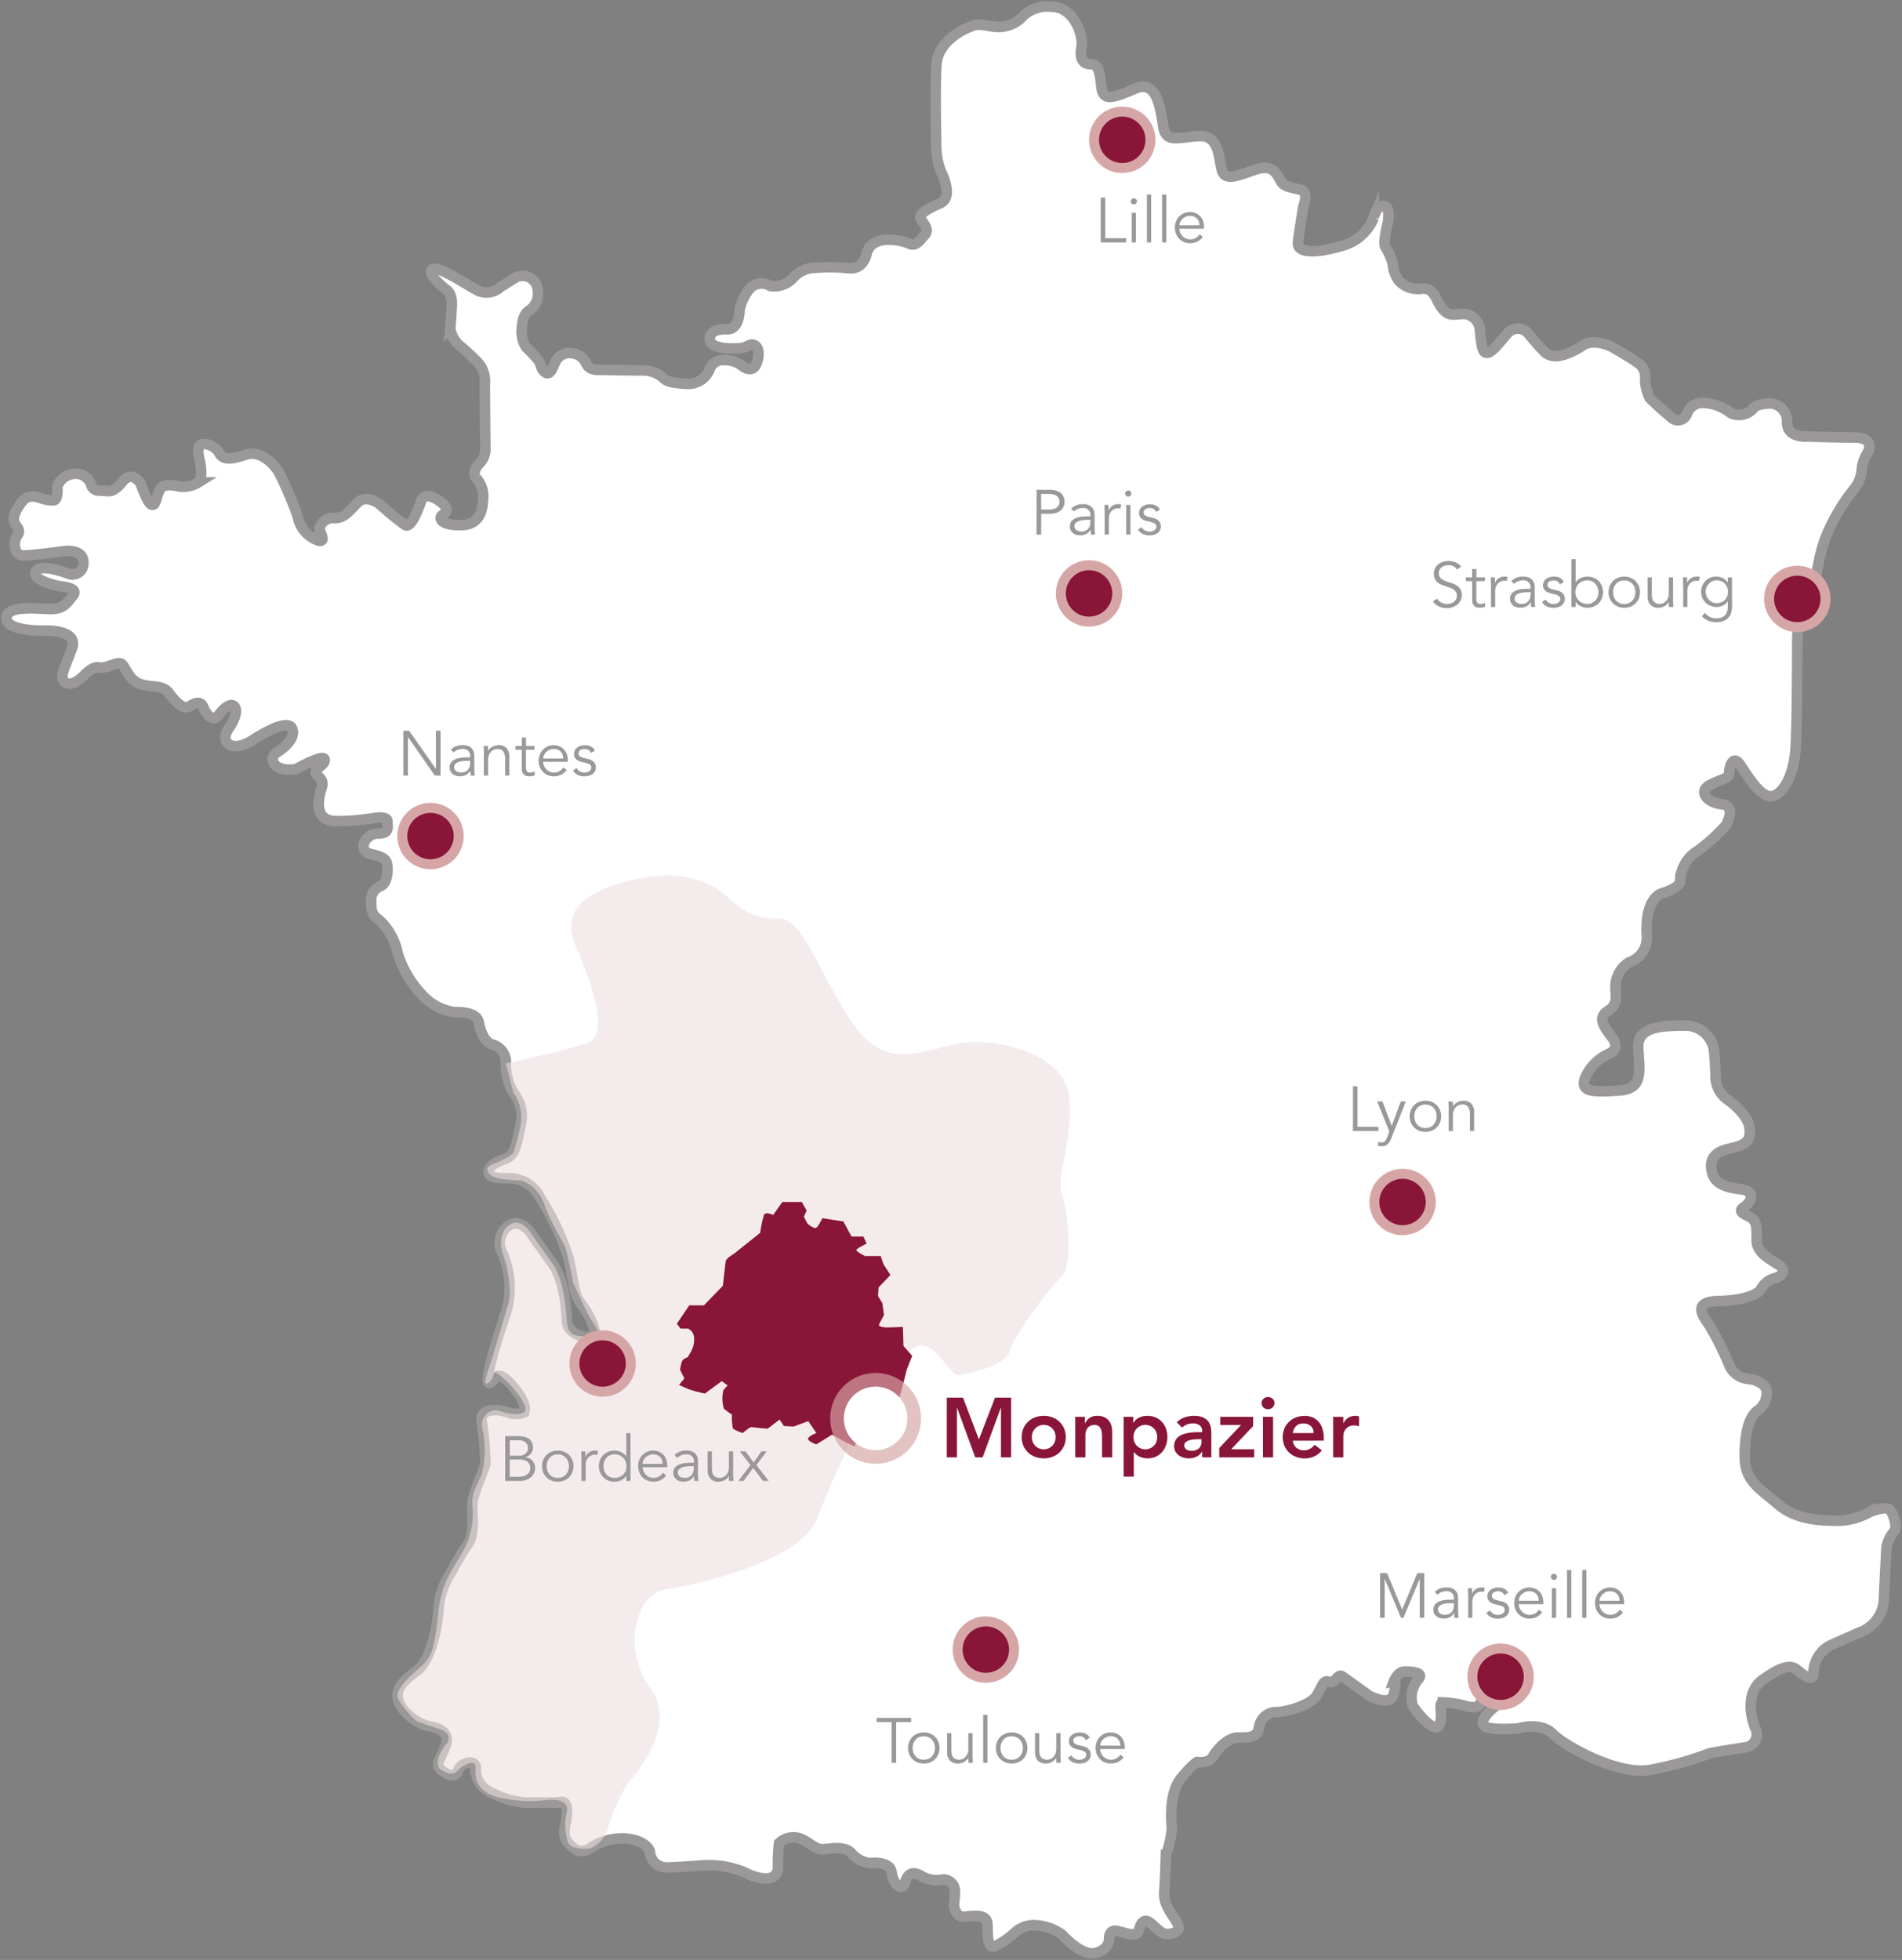<svg xmlns="http://www.w3.org/2000/svg" width="180.318" height="185.794" viewBox="0 0 180.318 185.794">
  <rect x="0" y="0" width="180.318" height="185.794" fill="#808080" stroke="none"/>
  <g id="Groupe_1719" data-name="Groupe 1719" transform="translate(-1309.682 -4533.208)">
    <path id="Tracé_7853" data-name="Tracé 7853" d="M92.434,2.89s-3.146,1.094-3.283,3.693,0,7.933,0,7.933a6.859,6.859,0,0,0,.428,2.1c.359.718,1.077,2.513-.051,3.026s-2.206,1.025-1.8,1.59.718.974.308,1.436-.821,1.128-1.436.821-3.539-1.026-4.052.923c0,0-.257,1.59-1.744,1.385a18.882,18.882,0,0,0-3.642.018,2.935,2.935,0,0,0-1.539.854,2.412,2.412,0,0,1-2.219.821,1.538,1.538,0,0,0-1.987.308,4.653,4.653,0,0,0-.924,2s0,1.847-1.18,1.8-1.641.359-1.641.923.821.821,1.538.872a8,8,0,0,0,1.231,0,1.97,1.97,0,0,0,.924-.257c.41-.257,1.128,0,.871,1.282s-1.025,1.026-1.539.616a2.638,2.638,0,0,0-1.744-.513,1.269,1.269,0,0,0-1.282.847,2.184,2.184,0,0,1-2,1.41c-.923-.051-2-.1-2.41-.565a2.893,2.893,0,0,0-2-.718c-.717,0-4.051-.051-4.051-.051s-.924.1-1.231-.564A1.691,1.691,0,0,0,54.5,33.853a1.5,1.5,0,0,0-1.436.769c-.257.565-.513,1.385-.975,1.077s-.359-.769-.718-1.231a13.841,13.841,0,0,0-1.128-1.18,2.865,2.865,0,0,1-.41-1.539c.051-.821.154-1.539.667-1.9a1.913,1.913,0,0,0,.871-1.949,1.441,1.441,0,0,0-2.308-1.077l-1.231.769a1.95,1.95,0,0,1-2.1.359c-1.128-.564-4-2.564-4.411-2s1.386,1.9,1.386,1.9.564.308.513,1.436-.154,2.206-.154,2.206a2.765,2.765,0,0,0,.821,1.59c.666.513,1.64,1.487,1.64,1.487a2.637,2.637,0,0,1,.821,2.209c0,1.638.051,6.2.051,6.2a1.869,1.869,0,0,1-.462,1.231c-.461.41-.769,1.128-.41,1.487a2.571,2.571,0,0,1,.668,1.8c-.051.667,0,2.616-2.053,2.667s-2.206-.718-1.795-.975.565-.564.051-1.025-1.744-1.283-2.1-.257-.974,2.518-1.487,2.259a27.814,27.814,0,0,1-2.513-2.054s-1.232-.872-2-.1-1.23,1.487-2.2,1.487a1.33,1.33,0,0,0-1.437.975c0,.308.666,1.231,0,1.18a2.959,2.959,0,0,1-2.051-2.308,36.657,36.657,0,0,0-1.847-4.309S25.364,42.88,23.619,43.5s-2.2.308-2.512-.256-1.334-.975-1.745-.667,0,1.641,0,1.641.3,1.591-.183,1.9a2.748,2.748,0,0,1-1.612.41c-.462-.051-1.693-.461-2.052.308s-.359,1.539-.769,1.385-1.026-2-1.026-2-.821-1.283-1.693-.205-1.384.923-1.384.923L9.617,46.88A.782.782,0,0,1,9,46.265a1.541,1.541,0,0,0-1.846-.924,1.758,1.758,0,0,0-1.334,1.18s.1,1.18-.307,1.283A3.246,3.246,0,0,1,4.232,47.6s-1.077-.461-1.642.205-1.025,1.487-.872,2,.718.769.308,1.334-.359,1.9.564,1.9,3.9-.411,3.9-.411,1.847-.256,1.8,1.128A1.039,1.039,0,0,1,6.9,54.779s-2.77-1.077-3.129-.2,2.307,1.384,2.307,1.384,1.847.1,1.231.872-.923,1.282-2.1,1.282S1,57.7,1,58.985s3.641,1.18,3.641,1.18,3.232-.154,2.565,1.693-1.281,2.77-.616,3.231,1.745-.666,1.745-.666.821-.924,1.436-.769,1.692-.565,2.1-.359.668,1.5,1.744,1.906,2.154.043,2.77.864,1.386,1.641,1.95,1.282,1.077-.545,1.333.087.872,1.5,1.488.682,1.281-1.18,1.538-.615-.461,1.692-.461,1.692-.975,1.167-.154,1.738,2.2-.353,2.2-.353,3.334-2.257,3.8-1.128-1.437,2.257-1.437,2.257a.731.731,0,0,0-.2,1.146c.564.7,2,.444,2,.444s2.615-1.487,2.718-.923-1.128.923-.821,1.333.769.616.564,1.282-1.077,3.334,1.539,3.232a19.545,19.545,0,0,0,3.18-.257s1.487-.3,1.487.26.256,1.177-.923,1.177-2,1.641-.615,1.949,1.487.616,1.538,1.18-.051,1.591-.615,1.847a1.372,1.372,0,0,0-.923,1.283c0,.615-.051,1.436.666,1.846a5.86,5.86,0,0,1,1.846,3.232,10,10,0,0,0,2.462,4.1,5.008,5.008,0,0,0,2.924,1.487c.922,0,2.153.1,2.307.974s.565,1.9,1.283,2.1a1.719,1.719,0,0,1,1.281,1.8,5.235,5.235,0,0,0,.718,2.77,3.535,3.535,0,0,1,.668,3.129c-.36,1.59-.411,2.821-1.539,3.18s-1.555.872-1.47,1.333,1.008.461,2.085.461a3.338,3.338,0,0,1,2.821,1.9,24.472,24.472,0,0,1,2.616,5.54c.564,2.257.461,3.436,1.231,4.462S57.061,126.587,56.6,127s-2.41-.154-2.462-1.283-.205-3.9-1.334-5.488l-2.256-3.18s-1.077-1.282-2.1-.359a2.036,2.036,0,0,0-.616,2.1,8.24,8.24,0,0,1,.513,6.052c-1.076,3.129-2.017,6.463-1.623,6.616s.5-.821,1.162-.615,2.719,2.616,2.155,3.436a2.019,2.019,0,0,1-1.488,0c-.872-.308-2.564-.461-2.513.718a32.493,32.493,0,0,1,.359,4.1c-.154.821-1.18,2.77-1.231,3.9s.308,2.718-.513,3.9a23.174,23.174,0,0,0-1.487,2.513,7.159,7.159,0,0,0-1.18,3.18c-.052,1.539-.667,5.129-2.051,6.155s-2.411,1.9-1.539,3.385a4.571,4.571,0,0,0,2.667,1.9s2.1.205,1.591,1.744-1.129,1.8-.411,2.41,1.386.667,1.59,0,1.693-1.18,1.642-.1a2.374,2.374,0,0,0,1.249,2.1,8.529,8.529,0,0,0,3.47,1.077h3.18s.769-.41.769.821-.615,2.154.1,2.974,1.231,1.026,2.051.565a5.325,5.325,0,0,1,3.693-.924c1.744.257,2,1.165,2,1.165a1.612,1.612,0,0,0,1.642,1.553c1.539-.052,3.385-.205,3.385-.205a8.858,8.858,0,0,1,3.847.616c1.487.769,3.282,1.077,3.282-.513a15.54,15.54,0,0,1,.1-2.205,1.956,1.956,0,0,1,1.949-.462c1.077.41,1.436,1.128,2.359,1.026s2.1-.257,2.616.461A2.8,2.8,0,0,0,82.86,177s1.9-.256,2.052.872.974,1.9,1.282.923.872-.923,1.385-.667a2.917,2.917,0,0,0,1.949.462,1.1,1.1,0,0,1,1.385,1.077,8.8,8.8,0,0,1-.1,1.282s.1,1.231,1.026,1.128,2.1-.257,2.154.667-.051,2.359.667,2.154a7.524,7.524,0,0,0,1.949-1.333,2.679,2.679,0,0,1,2.1-.667,4.72,4.72,0,0,1,2.359.872s1.847,2.1,3.18,1.744,1.282-1.282,1.282-1.282-.051-.872.616-.821,2,.769,2.206-.051.564-1.128,1.128-.666,1.025,1.077,1.641,1.025,1.333-.256.821-1.128-1.282-1.641-1.179-2.975.153-3.385.153-3.385a10.341,10.341,0,0,0,.565-2.462c-.051-.667-.308-3.385.872-4.822s1.539-1.539,1.539-1.539,1.077.205,1.487-.513,1.436-1.8,2.359-1.8,1.847.051,2-.923a1.649,1.649,0,0,1,1.744-1.487c.974-.051,3.18-.667,3.744-1.59s.564-1.487,1.179-1.283.769-.821,1.231-.513,2.513,1.8,2.513,1.8,2,1.128,2.359-.1,0-1.18,0-1.18.359-.974,1.027-.974,1.948.051,1.281.769a2.645,2.645,0,0,0-.513,2.41c.205.461,2.051,2.769,2.514,1.9s-.154-2.1.359-2.154a9.864,9.864,0,0,1,1.9.257s1.744.667,1.744-.513v-1.744a1.16,1.16,0,0,1,1.744-.359c1.18.718,1.693,1.334.308,2.206s-2.307,2-1.744,2.41,3.18.205,3.18.205,2.1-.667,3.283.513,6.1,3.9,9.13,3.436a32.562,32.562,0,0,0,5.745-1.59c.666-.154,3.385-.564,3.385-.564a1.244,1.244,0,0,0,.923-1.847c-.616-1.591-.667-3.591.718-4.565s2.513-1.59,3.282-.924,1.539,1.077,1.539.308a2.973,2.973,0,0,1,1.539-2.616c1.129-.513,2.77-1.231,2.77-1.231a3.493,3.493,0,0,0,2.359-3.026c.1-2.308.257-5.129.257-5.129a3.5,3.5,0,0,1,.666-1.384c.411-.359.052-1.539-.307-2.052s-1.949.154-1.949.154a6.325,6.325,0,0,1-2.77.821c-1.385,0-4.052.051-5.846-1.487s-3.18-2.257-3.232-4.411.359-3.949,1.18-4.514a2,2,0,0,0,.872-1.949c-.052-.615-1.283-1.128-1.8-1.077a2.189,2.189,0,0,1-1.744-1.333,26.047,26.047,0,0,0-2-3.95c-.667-.923-1.334-2.051,1.026-2.1s3.8-.616,4.052-1.231a2.161,2.161,0,0,1,1.385-.975c.154,0,1.282-.615.154-1.282s-2-1.283-2-2.257.051-1.642-.41-2.052-1.589-.564-.769-1.128.923-1.487-.154-1.641-2.513-.308-2.873-1.539.154-2,1.487-2.308,2.206-.513,2.051-1.949-2.154-2.77-2.154-2.77a2.7,2.7,0,0,1-1.077-2.257c-.051-1.642-.154-2.411-.154-2.411a2.73,2.73,0,0,0-2.667-2.308c-2.307,0-4.565.1-4.514,2.052s.667,3.949-1.795,4.1-3.847.205-3.18-1.333a4.441,4.441,0,0,1,2.206-2.154s1.18-.41.257-1.59-1.283-1.9-.308-2.513.667-1.436.667-2.2a2.739,2.739,0,0,1,1.282-2.36,2.465,2.465,0,0,0,1.693-2.513c-.1-1.436.1-3.591,1.487-4.052s1.692-.821,1.692-1.385a3.38,3.38,0,0,1,1.641-2.616A18.286,18.286,0,0,0,164,78.629s1.077-1.847-.359-2-2.308-1.231-1.128-1.847,1.8-.565,1.8-1.128.359-1.759,1.026-.8,1.9,3.111,2.976,3.008,2.153-1.949,2.307-4.616.154-10.361.154-10.361a5.719,5.719,0,0,1,.769-2.872,4.909,4.909,0,0,0,1.026-2.873,17.365,17.365,0,0,1,.821-3.641,18.284,18.284,0,0,1,2.77-4.77,3.251,3.251,0,0,0,.718-1.744,3.517,3.517,0,0,1,.565-1.692s.82-1.436-1.283-1.436-4.256-.1-4.256-.1-2.052.256-2.1-1.283a1.676,1.676,0,0,0-1.693-1.846c-.513.051-1.282.1-1.539.513a1.823,1.823,0,0,1-2.1.41,4.418,4.418,0,0,0-2.873-.975,1.57,1.57,0,0,0-1.282,1.026.9.9,0,0,1-1.539.308c-1.077-.872-2-1.8-2-1.8a4.419,4.419,0,0,1-.41-1.384c-.051-.667.154-1.334-.718-1.95s-2.513-1.539-2.513-1.539-1.641-.821-2.718-.1-2.719,1.487-3.59.616a21.943,21.943,0,0,1-1.591-1.8,1.316,1.316,0,0,0-2,.1c-.975,1.128-2.053,2.667-2.36,1.128s0-1.847-.666-2.565a1.547,1.547,0,0,0-1.283-.461c-.872.051-1.231.205-1.847-.564s-.666-1.9-1.846-1.847a2.485,2.485,0,0,1-2.256-.769,3.093,3.093,0,0,1-.565-1.641,6.349,6.349,0,0,0-.667-1.487c-.307-.359.205-2.36.205-2.36s.308-1.59-.41-1.59-.924,1.128-.924,1.128a4.493,4.493,0,0,1-3.026,2.667c-2.41.718-4.257.718-4.155-.308s.513-3.436.513-3.436.564-1.384-.308-1.59-1.538-.257-1.847-.821-.718-1.59-2.206-1.128-2.975,1.231-3.334.205-.2-3.385-2.1-3.334-3.232.769-3.488-.872S110.1,7.9,108.044,8.772s-3.077,1.282-3.232-.1-.256-2.206-1.025-2.206-1.077-.565-.872-1.642-.718-3.8-2.821-3.8a3.4,3.4,0,0,0-2.667.821,3.09,3.09,0,0,1-2.667,1.077C93.939,2.873,93.225,2.526,92.434,2.89Z" transform="translate(1309.298 4532.825)" fill="#fff" stroke="#9a9898" stroke-miterlimit="10" stroke-width="1"/>
    <path id="Tracé_8014" data-name="Tracé 8014" d="M3.648,5.352H3.66v-3.6h.432V6h-.54L1.02,2.364H1.008V6H.576V1.752h.54ZM6.7,4.6q-.15,0-.375.015a2.166,2.166,0,0,0-.432.072.951.951,0,0,0-.354.177.4.4,0,0,0-.147.33.467.467,0,0,0,.057.237.474.474,0,0,0,.153.162.652.652,0,0,0,.213.09,1.051,1.051,0,0,0,.237.027.9.9,0,0,0,.375-.072.763.763,0,0,0,.426-.483A1.182,1.182,0,0,0,6.9,4.806V4.6Zm.2-.324V4.206a.639.639,0,0,0-.72-.726,1.24,1.24,0,0,0-.858.33l-.24-.282A1.585,1.585,0,0,1,6.27,3.12a1.291,1.291,0,0,1,.393.06.889.889,0,0,1,.327.183.907.907,0,0,1,.222.309,1.073,1.073,0,0,1,.084.444V5.37q0,.162.015.339T7.344,6H6.96q-.018-.1-.027-.222t-.009-.234H6.912a1.073,1.073,0,0,1-.411.4,1.245,1.245,0,0,1-.579.123,1.273,1.273,0,0,1-.36-.051.919.919,0,0,1-.309-.156.793.793,0,0,1-.216-.258.752.752,0,0,1-.081-.357.769.769,0,0,1,.177-.537,1.083,1.083,0,0,1,.444-.291,2.188,2.188,0,0,1,.57-.12q.3-.024.555-.024ZM8.592,3.192q.012.114.015.225t0,.225h.012a.924.924,0,0,1,.168-.21,1.106,1.106,0,0,1,.228-.165,1.245,1.245,0,0,1,.267-.108,1.043,1.043,0,0,1,.279-.039,1.025,1.025,0,0,1,.8.285,1.17,1.17,0,0,1,.258.813V6h-.4V4.446a1.317,1.317,0,0,0-.162-.717.662.662,0,0,0-.6-.249,1.519,1.519,0,0,0-.168.024A.731.731,0,0,0,9,3.636a.954.954,0,0,0-.273.324,1.246,1.246,0,0,0-.12.6V6h-.4V3.81q0-.114-.009-.288t-.021-.33Zm4.41.36h-.81V5.208a.9.9,0,0,0,.03.255.36.36,0,0,0,.084.153.29.29,0,0,0,.129.075.611.611,0,0,0,.165.021.783.783,0,0,0,.21-.03.972.972,0,0,0,.2-.078l.018.366a1.272,1.272,0,0,1-.534.1,1,1,0,0,1-.237-.03.559.559,0,0,1-.225-.114.628.628,0,0,1-.168-.228.916.916,0,0,1-.066-.378V3.552H11.2v-.36H11.8V2.4h.4v.792H13Zm2.724.828a.9.9,0,0,0-.24-.651.89.89,0,0,0-.672-.249.958.958,0,0,0-.372.075,1.047,1.047,0,0,0-.315.2,1.008,1.008,0,0,0-.216.288.742.742,0,0,0-.081.336ZM13.818,4.7a1.2,1.2,0,0,0,.1.4,1.035,1.035,0,0,0,.54.534.97.97,0,0,0,.39.078,1,1,0,0,0,.549-.147,1.1,1.1,0,0,0,.351-.339l.306.252a1.522,1.522,0,0,1-.555.456,1.552,1.552,0,0,1-.651.138,1.493,1.493,0,0,1-.579-.111,1.356,1.356,0,0,1-.459-.309,1.464,1.464,0,0,1-.3-.468A1.532,1.532,0,0,1,13.4,4.6a1.569,1.569,0,0,1,.108-.588,1.424,1.424,0,0,1,.3-.468,1.379,1.379,0,0,1,.45-.309,1.4,1.4,0,0,1,.558-.111,1.368,1.368,0,0,1,.57.114,1.265,1.265,0,0,1,.423.3,1.3,1.3,0,0,1,.261.444,1.62,1.62,0,0,1,.09.543V4.7Zm4.548-.846a.734.734,0,0,0-.24-.276.636.636,0,0,0-.366-.1.927.927,0,0,0-.207.024.633.633,0,0,0-.189.075.417.417,0,0,0-.135.129.343.343,0,0,0-.051.192.318.318,0,0,0,.138.288,1.36,1.36,0,0,0,.414.156l.4.1a.956.956,0,0,1,.489.267.691.691,0,0,1,.2.5.788.788,0,0,1-.093.393.8.8,0,0,1-.246.27,1.052,1.052,0,0,1-.351.153,1.7,1.7,0,0,1-.4.048,1.478,1.478,0,0,1-.6-.123,1.113,1.113,0,0,1-.477-.423l.342-.234a.943.943,0,0,0,.3.306.806.806,0,0,0,.435.114,1.09,1.09,0,0,0,.24-.027.7.7,0,0,0,.213-.084.458.458,0,0,0,.15-.147.384.384,0,0,0,.057-.21.326.326,0,0,0-.156-.3,1.368,1.368,0,0,0-.378-.147l-.384-.09q-.072-.018-.195-.06a.923.923,0,0,1-.24-.126.758.758,0,0,1-.2-.219.619.619,0,0,1-.084-.333.787.787,0,0,1,.087-.378.745.745,0,0,1,.234-.264,1.08,1.08,0,0,1,.333-.153,1.446,1.446,0,0,1,.384-.051,1.309,1.309,0,0,1,.546.114.8.8,0,0,1,.39.39Z" transform="translate(1347.351 4600.728)" fill="#9a9898"/>
    <path id="Tracé_8013" data-name="Tracé 8013" d="M3.735,3.63h.7a1.728,1.728,0,0,0,.489-.06.909.909,0,0,0,.321-.159.58.58,0,0,0,.174-.234.776.776,0,0,0,.054-.291A.76.76,0,0,0,5.415,2.6a.6.6,0,0,0-.174-.237A.846.846,0,0,0,4.92,2.2a1.814,1.814,0,0,0-.489-.057h-.7ZM3.3,1.752H4.539a1.666,1.666,0,0,1,1.023.282,1,1,0,0,1,.375.852,1.006,1.006,0,0,1-.375.855,1.653,1.653,0,0,1-1.023.285h-.8V6H3.3ZM8.2,4.6q-.15,0-.375.015a2.166,2.166,0,0,0-.432.072.951.951,0,0,0-.354.177.4.4,0,0,0-.147.33.467.467,0,0,0,.057.237.474.474,0,0,0,.153.162.652.652,0,0,0,.213.09,1.051,1.051,0,0,0,.237.027.9.9,0,0,0,.375-.072.763.763,0,0,0,.426-.483A1.182,1.182,0,0,0,8.4,4.806V4.6Zm.2-.324V4.206a.639.639,0,0,0-.72-.726,1.24,1.24,0,0,0-.858.33l-.24-.282A1.585,1.585,0,0,1,7.773,3.12a1.291,1.291,0,0,1,.393.06.889.889,0,0,1,.327.183.907.907,0,0,1,.222.309,1.072,1.072,0,0,1,.084.444V5.37q0,.162.015.339T8.847,6H8.463q-.018-.1-.027-.222t-.009-.234H8.415a1.073,1.073,0,0,1-.411.4,1.245,1.245,0,0,1-.579.123,1.273,1.273,0,0,1-.36-.051.919.919,0,0,1-.309-.156.793.793,0,0,1-.216-.258.752.752,0,0,1-.081-.357.769.769,0,0,1,.177-.537,1.083,1.083,0,0,1,.444-.291,2.188,2.188,0,0,1,.57-.12q.3-.024.555-.024Zm1.356-.21q0-.186-.009-.378t-.015-.5h.39v.522h.012a.873.873,0,0,1,.12-.219.94.94,0,0,1,.189-.189.928.928,0,0,1,.258-.135,1.013,1.013,0,0,1,.333-.051,1.075,1.075,0,0,1,.294.036l-.078.39a.666.666,0,0,0-.228-.03.814.814,0,0,0-.39.087.865.865,0,0,0-.27.222.922.922,0,0,0-.159.291.964.964,0,0,0-.051.3V6h-.4Zm2.526-1.956a.266.266,0,0,1-.09.207.283.283,0,0,1-.4,0,.283.283,0,0,1,0-.414.283.283,0,0,1,.4,0A.266.266,0,0,1,12.285,2.112ZM12.2,6h-.4V3.192h.4Zm2.442-2.142a.734.734,0,0,0-.24-.276.636.636,0,0,0-.366-.1.927.927,0,0,0-.207.024.633.633,0,0,0-.189.075.417.417,0,0,0-.135.129.343.343,0,0,0-.051.192.318.318,0,0,0,.138.288A1.36,1.36,0,0,0,14,4.344l.4.1a.956.956,0,0,1,.489.267.691.691,0,0,1,.195.5.788.788,0,0,1-.093.393.8.8,0,0,1-.246.27,1.052,1.052,0,0,1-.351.153,1.7,1.7,0,0,1-.4.048,1.478,1.478,0,0,1-.6-.123,1.113,1.113,0,0,1-.477-.423l.342-.234a.943.943,0,0,0,.3.306.806.806,0,0,0,.435.114,1.09,1.09,0,0,0,.24-.027.7.7,0,0,0,.213-.084.458.458,0,0,0,.15-.147.384.384,0,0,0,.057-.21.326.326,0,0,0-.156-.3,1.368,1.368,0,0,0-.378-.147l-.384-.09q-.072-.018-.195-.06a.923.923,0,0,1-.24-.126.758.758,0,0,1-.2-.219.619.619,0,0,1-.084-.333.787.787,0,0,1,.087-.378.745.745,0,0,1,.234-.264,1.08,1.08,0,0,1,.333-.153,1.446,1.446,0,0,1,.384-.051,1.309,1.309,0,0,1,.546.114.8.8,0,0,1,.39.39Z" transform="translate(1404.653 4577.885)" fill="#9a9898"/>
    <path id="Tracé_8012" data-name="Tracé 8012" d="M4.68,5.6H6.66V6H4.248V1.752H4.68Zm3-3.492a.266.266,0,0,1-.09.207.283.283,0,0,1-.4,0,.283.283,0,0,1,0-.414.283.283,0,0,1,.4,0A.266.266,0,0,1,7.68,2.112ZM7.59,6h-.4V3.192h.4ZM9.03,6h-.4V1.464h.4Zm1.44,0h-.4V1.464h.4Zm3.138-1.62a.9.9,0,0,0-.24-.651A.89.89,0,0,0,12.7,3.48a.958.958,0,0,0-.372.075,1.047,1.047,0,0,0-.315.2,1.008,1.008,0,0,0-.216.288.742.742,0,0,0-.081.336ZM11.7,4.7a1.2,1.2,0,0,0,.1.4,1.035,1.035,0,0,0,.54.534.97.97,0,0,0,.39.078,1,1,0,0,0,.549-.147,1.1,1.1,0,0,0,.351-.339l.306.252a1.522,1.522,0,0,1-.555.456,1.552,1.552,0,0,1-.651.138,1.493,1.493,0,0,1-.579-.111,1.356,1.356,0,0,1-.459-.309,1.464,1.464,0,0,1-.3-.468A1.532,1.532,0,0,1,11.28,4.6a1.569,1.569,0,0,1,.108-.588,1.424,1.424,0,0,1,.3-.468,1.379,1.379,0,0,1,.45-.309A1.4,1.4,0,0,1,12.7,3.12a1.368,1.368,0,0,1,.57.114,1.265,1.265,0,0,1,.423.3,1.3,1.3,0,0,1,.261.444,1.62,1.62,0,0,1,.09.543V4.7Z" transform="translate(1409.785 4550.189)" fill="#9a9898"/>
    <path id="Tracé_8011" data-name="Tracé 8011" d="M8.036,2.454a.932.932,0,0,0-.822-.414,1.227,1.227,0,0,0-.33.045.909.909,0,0,0-.291.138.689.689,0,0,0-.207.24.726.726,0,0,0-.078.345.6.6,0,0,0,.162.447,1.282,1.282,0,0,0,.4.261A4.461,4.461,0,0,0,7.4,3.7a2.41,2.41,0,0,1,.525.216,1.252,1.252,0,0,1,.4.357,1.009,1.009,0,0,1,.162.606,1.087,1.087,0,0,1-.123.519,1.193,1.193,0,0,1-.324.387,1.521,1.521,0,0,1-.45.24,1.558,1.558,0,0,1-.5.084,1.9,1.9,0,0,1-.741-.147,1.41,1.41,0,0,1-.6-.483L6.14,5.2a1.032,1.032,0,0,0,.384.375,1.151,1.151,0,0,0,.582.141,1.074,1.074,0,0,0,.324-.051.935.935,0,0,0,.291-.15.83.83,0,0,0,.213-.243.643.643,0,0,0,.084-.33.678.678,0,0,0-.093-.369.8.8,0,0,0-.246-.246,1.556,1.556,0,0,0-.348-.165q-.2-.066-.4-.132t-.4-.15a1.387,1.387,0,0,1-.348-.213.954.954,0,0,1-.246-.324A1.134,1.134,0,0,1,5.84,2.85a1.155,1.155,0,0,1,.117-.534,1.107,1.107,0,0,1,.312-.378,1.328,1.328,0,0,1,.441-.222,1.873,1.873,0,0,1,1.158.042,1.41,1.41,0,0,1,.546.4Zm2.634,1.1H9.86V5.208a.9.9,0,0,0,.03.255.36.36,0,0,0,.084.153.29.29,0,0,0,.129.075.611.611,0,0,0,.165.021.783.783,0,0,0,.21-.03.972.972,0,0,0,.2-.078l.018.366a1.272,1.272,0,0,1-.534.1,1,1,0,0,1-.237-.03A.559.559,0,0,1,9.7,5.928.628.628,0,0,1,9.53,5.7a.916.916,0,0,1-.066-.378V3.552H8.87v-.36h.594V2.4h.4v.792h.81Zm.582.516q0-.186-.009-.378t-.015-.5h.39v.522h.012a.873.873,0,0,1,.12-.219.94.94,0,0,1,.189-.189.928.928,0,0,1,.258-.135,1.013,1.013,0,0,1,.333-.051,1.075,1.075,0,0,1,.294.036l-.078.39a.666.666,0,0,0-.228-.03.814.814,0,0,0-.39.087.865.865,0,0,0-.27.222.922.922,0,0,0-.159.291.964.964,0,0,0-.051.3V6h-.4ZM14.8,4.6q-.15,0-.375.015a2.166,2.166,0,0,0-.432.072.951.951,0,0,0-.354.177.4.4,0,0,0-.147.33.467.467,0,0,0,.057.237.474.474,0,0,0,.153.162.652.652,0,0,0,.213.09,1.051,1.051,0,0,0,.237.027.9.9,0,0,0,.375-.072.763.763,0,0,0,.426-.483A1.182,1.182,0,0,0,15,4.806V4.6Zm.2-.324V4.206a.639.639,0,0,0-.72-.726,1.24,1.24,0,0,0-.858.33l-.24-.282a1.585,1.585,0,0,1,1.188-.408,1.291,1.291,0,0,1,.393.06.889.889,0,0,1,.327.183.907.907,0,0,1,.222.309,1.072,1.072,0,0,1,.084.444V5.37q0,.162.015.339T15.446,6h-.384q-.018-.1-.027-.222t-.009-.234h-.012a1.073,1.073,0,0,1-.411.4,1.245,1.245,0,0,1-.579.123,1.273,1.273,0,0,1-.36-.051.919.919,0,0,1-.309-.156.793.793,0,0,1-.216-.258.752.752,0,0,1-.081-.357.769.769,0,0,1,.177-.537,1.083,1.083,0,0,1,.444-.291,2.188,2.188,0,0,1,.57-.12q.3-.024.555-.024Zm2.8-.42a.734.734,0,0,0-.24-.276.636.636,0,0,0-.366-.1.927.927,0,0,0-.207.024.633.633,0,0,0-.189.075.417.417,0,0,0-.135.129.343.343,0,0,0-.051.192.318.318,0,0,0,.138.288,1.36,1.36,0,0,0,.414.156l.4.1a.956.956,0,0,1,.489.267.691.691,0,0,1,.195.5.788.788,0,0,1-.093.393.8.8,0,0,1-.246.27,1.052,1.052,0,0,1-.351.153,1.7,1.7,0,0,1-.4.048,1.478,1.478,0,0,1-.6-.123,1.113,1.113,0,0,1-.477-.423l.342-.234a.943.943,0,0,0,.3.306.806.806,0,0,0,.435.114,1.09,1.09,0,0,0,.24-.027.7.7,0,0,0,.213-.084.458.458,0,0,0,.15-.147.384.384,0,0,0,.057-.21.326.326,0,0,0-.156-.3,1.368,1.368,0,0,0-.378-.147L16.9,4.7q-.072-.018-.195-.06a.923.923,0,0,1-.24-.126.758.758,0,0,1-.2-.219.619.619,0,0,1-.084-.333.787.787,0,0,1,.087-.378.745.745,0,0,1,.234-.264,1.08,1.08,0,0,1,.333-.153,1.446,1.446,0,0,1,.384-.051,1.309,1.309,0,0,1,.546.114.8.8,0,0,1,.39.39Zm3.63.738a1.259,1.259,0,0,0-.075-.438,1.053,1.053,0,0,0-.213-.354,1,1,0,0,0-.333-.237,1.071,1.071,0,0,0-.441-.087,1.136,1.136,0,0,0-.45.087,1.112,1.112,0,0,0-.354.237,1.072,1.072,0,0,0-.234.354,1.184,1.184,0,0,0,0,.876,1.072,1.072,0,0,0,.234.354,1.112,1.112,0,0,0,.354.237,1.136,1.136,0,0,0,.45.087,1.071,1.071,0,0,0,.441-.087,1,1,0,0,0,.333-.237,1.053,1.053,0,0,0,.213-.354A1.259,1.259,0,0,0,21.434,4.6ZM18.872,1.464h.4v2.2h.012a1.03,1.03,0,0,1,.228-.246,1.416,1.416,0,0,1,.276-.168,1.32,1.32,0,0,1,.3-.1,1.514,1.514,0,0,1,.291-.03,1.587,1.587,0,0,1,.6.111,1.392,1.392,0,0,1,.78.777,1.613,1.613,0,0,1,0,1.176,1.392,1.392,0,0,1-.78.777,1.587,1.587,0,0,1-.6.111,1.514,1.514,0,0,1-.291-.03,1.32,1.32,0,0,1-.3-.1,1.416,1.416,0,0,1-.276-.168,1.03,1.03,0,0,1-.228-.246h-.012V6h-.4ZM24.944,4.6a1.259,1.259,0,0,0-.075-.438,1.053,1.053,0,0,0-.213-.354,1,1,0,0,0-.333-.237,1.161,1.161,0,0,0-.882,0,.968.968,0,0,0-.33.237,1.08,1.08,0,0,0-.21.354,1.316,1.316,0,0,0,0,.876,1.08,1.08,0,0,0,.21.354.968.968,0,0,0,.33.237,1.161,1.161,0,0,0,.882,0,1,1,0,0,0,.333-.237,1.053,1.053,0,0,0,.213-.354A1.259,1.259,0,0,0,24.944,4.6Zm.432,0a1.532,1.532,0,0,1-.111.588,1.392,1.392,0,0,1-.78.777,1.587,1.587,0,0,1-.6.111,1.57,1.57,0,0,1-.6-.111,1.392,1.392,0,0,1-.78-.777,1.613,1.613,0,0,1,0-1.176,1.392,1.392,0,0,1,.78-.777,1.57,1.57,0,0,1,.6-.111,1.587,1.587,0,0,1,.6.111,1.392,1.392,0,0,1,.78.777A1.532,1.532,0,0,1,25.376,4.6ZM28.124,6q-.012-.114-.015-.225t0-.225h-.012a.924.924,0,0,1-.168.21,1.106,1.106,0,0,1-.228.165,1.245,1.245,0,0,1-.267.108,1.043,1.043,0,0,1-.279.039,1.025,1.025,0,0,1-.8-.285,1.17,1.17,0,0,1-.258-.813V3.192h.4V4.746a2.127,2.127,0,0,0,.036.414.785.785,0,0,0,.123.3.54.54,0,0,0,.234.186.94.94,0,0,0,.369.063,1.519,1.519,0,0,0,.168-.024.731.731,0,0,0,.291-.132.954.954,0,0,0,.273-.324,1.246,1.246,0,0,0,.12-.6V3.192h.4v2.19q0,.114.009.288t.021.33Zm1.35-1.932q0-.186-.009-.378t-.015-.5h.39v.522h.012a.873.873,0,0,1,.12-.219.94.94,0,0,1,.189-.189.928.928,0,0,1,.258-.135,1.013,1.013,0,0,1,.333-.051,1.075,1.075,0,0,1,.294.036l-.078.39a.666.666,0,0,0-.228-.03.814.814,0,0,0-.39.087.865.865,0,0,0-.27.222.922.922,0,0,0-.159.291.964.964,0,0,0-.051.3V6h-.4Zm2.13.492a1.076,1.076,0,0,0,.081.417,1.1,1.1,0,0,0,.222.342,1.076,1.076,0,0,0,.33.234.971.971,0,0,0,.411.087,1.1,1.1,0,0,0,.756-.3A.955.955,0,0,0,33.635,5a1.091,1.091,0,0,0,.075-.444,1.194,1.194,0,0,0-.072-.417,1,1,0,0,0-.21-.342,1.014,1.014,0,0,0-.336-.234,1.093,1.093,0,0,0-.444-.087.971.971,0,0,0-.411.087,1.076,1.076,0,0,0-.33.234,1.1,1.1,0,0,0-.222.342A1.076,1.076,0,0,0,31.6,4.56Zm-.072,2a1.265,1.265,0,0,0,.453.375,1.357,1.357,0,0,0,.621.141,1.332,1.332,0,0,0,.51-.087.884.884,0,0,0,.339-.237.912.912,0,0,0,.186-.351,1.566,1.566,0,0,0,.057-.429v-.5h-.012a1.081,1.081,0,0,1-.468.408,1.444,1.444,0,0,1-.582.12,1.513,1.513,0,0,1-.573-.108,1.457,1.457,0,0,1-.465-.3,1.368,1.368,0,0,1-.312-.453,1.422,1.422,0,0,1-.114-.57A1.491,1.491,0,0,1,31.28,4a1.465,1.465,0,0,1,.3-.462,1.339,1.339,0,0,1,.45-.309A1.449,1.449,0,0,1,32.6,3.12a1.594,1.594,0,0,1,.267.024,1.259,1.259,0,0,1,.282.084,1.3,1.3,0,0,1,.537.432H33.7V3.192h.4V5.976a2.258,2.258,0,0,1-.057.486,1.2,1.2,0,0,1-.222.474,1.263,1.263,0,0,1-.459.36,1.753,1.753,0,0,1-.768.144,1.929,1.929,0,0,1-.75-.138,1.743,1.743,0,0,1-.6-.426Z" transform="translate(1439.785 4584.747)" fill="#9a9898"/>
    <path id="Tracé_8010" data-name="Tracé 8010" d="M14.726,5.6h1.98V6H14.294V1.752h.432Zm3.246-.09.858-2.322h.48l-1.4,3.54a1.45,1.45,0,0,1-.321.516.766.766,0,0,1-.561.192q-.09,0-.183-.006a.724.724,0,0,1-.183-.036l.042-.384a.639.639,0,0,0,.3.066.424.424,0,0,0,.33-.132,1.152,1.152,0,0,0,.21-.372l.2-.54L16.592,3.192h.5ZM22.226,4.6a1.259,1.259,0,0,0-.075-.438,1.053,1.053,0,0,0-.213-.354,1,1,0,0,0-.333-.237,1.161,1.161,0,0,0-.882,0,.968.968,0,0,0-.33.237,1.08,1.08,0,0,0-.21.354,1.316,1.316,0,0,0,0,.876,1.08,1.08,0,0,0,.21.354.968.968,0,0,0,.33.237,1.161,1.161,0,0,0,.882,0,1,1,0,0,0,.333-.237,1.053,1.053,0,0,0,.213-.354A1.259,1.259,0,0,0,22.226,4.6Zm.432,0a1.532,1.532,0,0,1-.111.588,1.392,1.392,0,0,1-.78.777,1.587,1.587,0,0,1-.6.111,1.57,1.57,0,0,1-.6-.111,1.392,1.392,0,0,1-.78-.777,1.613,1.613,0,0,1,0-1.176,1.392,1.392,0,0,1,.78-.777,1.57,1.57,0,0,1,.6-.111,1.587,1.587,0,0,1,.6.111,1.392,1.392,0,0,1,.78.777A1.532,1.532,0,0,1,22.658,4.6Zm1.1-1.4q.012.114.015.225t0,.225h.012a.924.924,0,0,1,.168-.21,1.106,1.106,0,0,1,.228-.165,1.245,1.245,0,0,1,.267-.108,1.043,1.043,0,0,1,.279-.039,1.025,1.025,0,0,1,.8.285,1.17,1.17,0,0,1,.258.813V6h-.4V4.446a1.317,1.317,0,0,0-.162-.717.662.662,0,0,0-.6-.249,1.519,1.519,0,0,0-.168.024.731.731,0,0,0-.291.132.954.954,0,0,0-.273.324,1.246,1.246,0,0,0-.12.6V6h-.4V3.81q0-.114-.009-.288t-.021-.33Z" transform="translate(1423.653 4634.429)" fill="#9a9898"/>
    <path id="Tracé_8009" data-name="Tracé 8009" d="M10.673,5.208l1.434-3.456h.66V6h-.432V2.328h-.012L10.787,6h-.228L9.023,2.328H9.011V6H8.579V1.752h.66Zm4.7-.606q-.15,0-.375.015a2.166,2.166,0,0,0-.432.072.951.951,0,0,0-.354.177.4.4,0,0,0-.147.33.467.467,0,0,0,.057.237.474.474,0,0,0,.153.162.652.652,0,0,0,.213.09,1.051,1.051,0,0,0,.237.027A.9.9,0,0,0,15.1,5.64a.763.763,0,0,0,.426-.483,1.182,1.182,0,0,0,.051-.351V4.6Zm.2-.324V4.206a.639.639,0,0,0-.72-.726A1.24,1.24,0,0,0,14,3.81l-.24-.282a1.585,1.585,0,0,1,1.188-.408,1.291,1.291,0,0,1,.393.06.889.889,0,0,1,.327.183.907.907,0,0,1,.222.309,1.072,1.072,0,0,1,.084.444V5.37q0,.162.015.339T16.019,6h-.384q-.018-.1-.027-.222T15.6,5.544h-.012a1.073,1.073,0,0,1-.411.4,1.245,1.245,0,0,1-.579.123,1.273,1.273,0,0,1-.36-.051.919.919,0,0,1-.309-.156.793.793,0,0,1-.216-.258.752.752,0,0,1-.081-.357.769.769,0,0,1,.177-.537,1.083,1.083,0,0,1,.444-.291,2.188,2.188,0,0,1,.57-.12q.3-.024.555-.024Zm1.356-.21q0-.186-.009-.378t-.015-.5h.39v.522h.012a.873.873,0,0,1,.12-.219.94.94,0,0,1,.189-.189.928.928,0,0,1,.258-.135,1.013,1.013,0,0,1,.333-.051,1.075,1.075,0,0,1,.294.036l-.078.39a.666.666,0,0,0-.228-.03.814.814,0,0,0-.39.087.865.865,0,0,0-.27.222.922.922,0,0,0-.159.291.964.964,0,0,0-.051.3V6h-.4Zm3.438-.21a.734.734,0,0,0-.24-.276.636.636,0,0,0-.366-.1.927.927,0,0,0-.207.024.633.633,0,0,0-.189.075.417.417,0,0,0-.135.129.343.343,0,0,0-.051.192.318.318,0,0,0,.138.288,1.36,1.36,0,0,0,.414.156l.4.1a.956.956,0,0,1,.489.267.691.691,0,0,1,.195.5.788.788,0,0,1-.093.393.8.8,0,0,1-.246.27,1.052,1.052,0,0,1-.351.153,1.7,1.7,0,0,1-.4.048,1.478,1.478,0,0,1-.6-.123,1.113,1.113,0,0,1-.477-.423l.342-.234a.943.943,0,0,0,.3.306.806.806,0,0,0,.435.114,1.09,1.09,0,0,0,.24-.027A.7.7,0,0,0,20.18,5.6a.458.458,0,0,0,.15-.147.384.384,0,0,0,.057-.21.326.326,0,0,0-.156-.3,1.368,1.368,0,0,0-.378-.147l-.384-.09q-.072-.018-.195-.06a.923.923,0,0,1-.24-.126.758.758,0,0,1-.2-.219.619.619,0,0,1-.084-.333.787.787,0,0,1,.087-.378.745.745,0,0,1,.234-.264,1.08,1.08,0,0,1,.333-.153,1.446,1.446,0,0,1,.384-.051,1.309,1.309,0,0,1,.546.114.8.8,0,0,1,.39.39Zm3.252.522a.9.9,0,0,0-.24-.651.89.89,0,0,0-.672-.249.958.958,0,0,0-.372.075,1.047,1.047,0,0,0-.315.2,1.008,1.008,0,0,0-.216.288.742.742,0,0,0-.081.336ZM21.713,4.7a1.2,1.2,0,0,0,.1.4,1.035,1.035,0,0,0,.54.534.97.97,0,0,0,.39.078,1,1,0,0,0,.549-.147,1.1,1.1,0,0,0,.351-.339l.306.252a1.522,1.522,0,0,1-.555.456,1.552,1.552,0,0,1-.651.138,1.493,1.493,0,0,1-.579-.111,1.356,1.356,0,0,1-.459-.309,1.464,1.464,0,0,1-.3-.468,1.532,1.532,0,0,1-.111-.588,1.569,1.569,0,0,1,.108-.588,1.424,1.424,0,0,1,.3-.468,1.38,1.38,0,0,1,.45-.309,1.4,1.4,0,0,1,.558-.111,1.368,1.368,0,0,1,.57.114,1.265,1.265,0,0,1,.423.3,1.3,1.3,0,0,1,.261.444,1.62,1.62,0,0,1,.09.543V4.7Zm3.636-2.592a.266.266,0,0,1-.09.207.283.283,0,0,1-.4,0,.283.283,0,0,1,0-.414.283.283,0,0,1,.4,0A.266.266,0,0,1,25.349,2.112ZM25.259,6h-.4V3.192h.4ZM26.7,6h-.4V1.464h.4Zm1.44,0h-.4V1.464h.4Zm3.138-1.62a.9.9,0,0,0-.24-.651.89.89,0,0,0-.672-.249.958.958,0,0,0-.372.075,1.047,1.047,0,0,0-.315.2,1.008,1.008,0,0,0-.216.288.742.742,0,0,0-.081.336ZM29.369,4.7a1.2,1.2,0,0,0,.1.4,1.035,1.035,0,0,0,.54.534.97.97,0,0,0,.39.078,1,1,0,0,0,.549-.147,1.1,1.1,0,0,0,.351-.339l.306.252a1.522,1.522,0,0,1-.555.456,1.552,1.552,0,0,1-.651.138,1.493,1.493,0,0,1-.579-.111,1.356,1.356,0,0,1-.459-.309,1.464,1.464,0,0,1-.3-.468,1.532,1.532,0,0,1-.111-.588,1.569,1.569,0,0,1,.108-.588,1.424,1.424,0,0,1,.3-.468,1.38,1.38,0,0,1,.45-.309,1.4,1.4,0,0,1,.558-.111,1.368,1.368,0,0,1,.57.114,1.265,1.265,0,0,1,.423.3,1.3,1.3,0,0,1,.261.444,1.62,1.62,0,0,1,.09.543V4.7Z" transform="translate(1431.944 4680.575)" fill="#9a9898"/>
    <path id="Tracé_8008" data-name="Tracé 8008" d="M9.989,6H9.557V2.148H8.135v-.4h3.276v.4H9.989Zm3.678-1.4a1.259,1.259,0,0,0-.075-.438,1.053,1.053,0,0,0-.213-.354,1,1,0,0,0-.333-.237,1.161,1.161,0,0,0-.882,0,.968.968,0,0,0-.33.237,1.08,1.08,0,0,0-.21.354,1.316,1.316,0,0,0,0,.876,1.08,1.08,0,0,0,.21.354.968.968,0,0,0,.33.237,1.161,1.161,0,0,0,.882,0,1,1,0,0,0,.333-.237,1.053,1.053,0,0,0,.213-.354A1.259,1.259,0,0,0,13.667,4.6Zm.432,0a1.532,1.532,0,0,1-.111.588,1.392,1.392,0,0,1-.78.777,1.587,1.587,0,0,1-.6.111,1.57,1.57,0,0,1-.6-.111,1.392,1.392,0,0,1-.78-.777,1.613,1.613,0,0,1,0-1.176,1.392,1.392,0,0,1,.78-.777,1.57,1.57,0,0,1,.6-.111,1.587,1.587,0,0,1,.6.111,1.392,1.392,0,0,1,.78.777A1.532,1.532,0,0,1,14.1,4.6ZM16.847,6q-.012-.114-.015-.225t0-.225h-.012a.924.924,0,0,1-.168.21,1.106,1.106,0,0,1-.228.165,1.245,1.245,0,0,1-.267.108,1.043,1.043,0,0,1-.279.039,1.025,1.025,0,0,1-.8-.285,1.17,1.17,0,0,1-.258-.813V3.192h.4V4.746a2.127,2.127,0,0,0,.036.414.785.785,0,0,0,.123.3.54.54,0,0,0,.234.186.94.94,0,0,0,.369.063,1.519,1.519,0,0,0,.168-.024.731.731,0,0,0,.291-.132.954.954,0,0,0,.273-.324,1.246,1.246,0,0,0,.12-.6V3.192h.4v2.19q0,.114.009.288t.021.33Zm1.794,0h-.4V1.464h.4ZM22,4.6a1.259,1.259,0,0,0-.075-.438,1.053,1.053,0,0,0-.213-.354,1,1,0,0,0-.333-.237,1.161,1.161,0,0,0-.882,0,.968.968,0,0,0-.33.237,1.08,1.08,0,0,0-.21.354,1.316,1.316,0,0,0,0,.876,1.08,1.08,0,0,0,.21.354.968.968,0,0,0,.33.237,1.161,1.161,0,0,0,.882,0,1,1,0,0,0,.333-.237,1.053,1.053,0,0,0,.213-.354A1.259,1.259,0,0,0,22,4.6Zm.432,0a1.532,1.532,0,0,1-.111.588,1.392,1.392,0,0,1-.78.777,1.587,1.587,0,0,1-.6.111,1.57,1.57,0,0,1-.6-.111,1.392,1.392,0,0,1-.78-.777,1.613,1.613,0,0,1,0-1.176,1.392,1.392,0,0,1,.78-.777,1.57,1.57,0,0,1,.6-.111,1.587,1.587,0,0,1,.6.111,1.392,1.392,0,0,1,.78.777A1.532,1.532,0,0,1,22.433,4.6ZM25.181,6q-.012-.114-.015-.225t0-.225h-.012a.924.924,0,0,1-.168.21,1.106,1.106,0,0,1-.228.165,1.245,1.245,0,0,1-.267.108,1.043,1.043,0,0,1-.279.039,1.025,1.025,0,0,1-.8-.285,1.17,1.17,0,0,1-.258-.813V3.192h.4V4.746a2.127,2.127,0,0,0,.036.414.785.785,0,0,0,.123.3.54.54,0,0,0,.234.186.94.94,0,0,0,.369.063,1.519,1.519,0,0,0,.168-.024.731.731,0,0,0,.291-.132.954.954,0,0,0,.273-.324,1.246,1.246,0,0,0,.12-.6V3.192h.4v2.19q0,.114.009.288t.021.33Zm2.8-2.142a.734.734,0,0,0-.24-.276.636.636,0,0,0-.366-.1.927.927,0,0,0-.207.024.633.633,0,0,0-.189.075.417.417,0,0,0-.135.129.343.343,0,0,0-.051.192.318.318,0,0,0,.138.288,1.36,1.36,0,0,0,.414.156l.4.1a.956.956,0,0,1,.489.267.691.691,0,0,1,.2.5.788.788,0,0,1-.093.393.8.8,0,0,1-.246.27,1.052,1.052,0,0,1-.351.153,1.7,1.7,0,0,1-.4.048,1.478,1.478,0,0,1-.6-.123,1.113,1.113,0,0,1-.477-.423l.342-.234a.943.943,0,0,0,.3.306.806.806,0,0,0,.435.114,1.09,1.09,0,0,0,.24-.027.7.7,0,0,0,.213-.084.458.458,0,0,0,.15-.147.384.384,0,0,0,.057-.21.326.326,0,0,0-.156-.3,1.368,1.368,0,0,0-.378-.147l-.384-.09q-.072-.018-.195-.06a.923.923,0,0,1-.24-.126.758.758,0,0,1-.2-.219.619.619,0,0,1-.084-.333.787.787,0,0,1,.087-.378.745.745,0,0,1,.234-.264,1.08,1.08,0,0,1,.333-.153,1.446,1.446,0,0,1,.384-.051,1.309,1.309,0,0,1,.546.114.8.8,0,0,1,.39.39Zm3.252.522a.9.9,0,0,0-.24-.651.89.89,0,0,0-.672-.249.958.958,0,0,0-.372.075,1.047,1.047,0,0,0-.315.2,1.008,1.008,0,0,0-.216.288.742.742,0,0,0-.081.336ZM29.321,4.7a1.2,1.2,0,0,0,.1.4,1.035,1.035,0,0,0,.54.534.97.97,0,0,0,.39.078,1,1,0,0,0,.549-.147,1.1,1.1,0,0,0,.351-.339l.306.252A1.522,1.522,0,0,1,31,5.934a1.552,1.552,0,0,1-.651.138,1.493,1.493,0,0,1-.579-.111,1.356,1.356,0,0,1-.459-.309,1.464,1.464,0,0,1-.3-.468A1.532,1.532,0,0,1,28.9,4.6a1.569,1.569,0,0,1,.108-.588,1.424,1.424,0,0,1,.3-.468,1.38,1.38,0,0,1,.45-.309,1.4,1.4,0,0,1,.558-.111,1.368,1.368,0,0,1,.57.114,1.265,1.265,0,0,1,.423.3,1.3,1.3,0,0,1,.261.444,1.62,1.62,0,0,1,.09.543V4.7Z" transform="translate(1384.653 4694.31)" fill="#9a9898"/>
    <path id="Tracé_7851" data-name="Tracé 7851" d="M80.937,225.08a20.123,20.123,0,0,1,1.847-4.308c.821-1.026,4.924-5.642,2.257-9.233s-1.436-8.924,1.436-9.335,12.822-2.667,14.361-6.668,2.975-6.873,2.975-6.873.205-1.744,1.231-1.847,3.59-2.77,3.59-4.514,1.026-3.385,2.359-3.18,2.565,2.872,3.283,2.77,4.411-.821,4.822-2.257,3.692-5.95,4.924-7.078.513-6.565,0-8,1.257-5.539.679-9.335-7.165-5.642-11.154-4.616-6.657,1.949-9.529-2.36S99.5,138.6,97.247,138.6s-3.077-.41-5.026-2.154-5.232-2.667-10.258-1.128-4.821,4-3.9,6.155,3.385,8.1,1.026,8.924-7.745,1.949-7.745,1.949l.718,2.77a4.04,4.04,0,0,1,.666,3.129,21.663,21.663,0,0,1-.594,2.319s.163.3-.945.861-1.966.616-1.47,1.334,3.09.67,3.09.67a3.658,3.658,0,0,1,2.223,2.417c.825,2.093,1.809,3.44,2.009,4.126s.715,3.25.715,3.25,1.128,2.414,1.416,2.985,1.524,1.9.429,1.938-2.335.362-2.462-1.282-.368-4.127-1.334-5.488l-2.256-3.18s-.975-1.436-2.1-.359-.215,3.063-.215,3.063.8,2.695.346,4.216l-1.7,5.7s-.93,2.38-.16,1.789.155-1.447,1.162-.616,2.873,2.975,2.154,3.436-2.516-.21-2.516-.21a1.385,1.385,0,0,0-1.42,1.657,9.4,9.4,0,0,1-.02,4.34c-.453,1.17-.942,1.7-.917,2.932a7.3,7.3,0,0,1-.906,4.493c-1.094,1.919-2.022,2.926-2.328,5.833s-.491,4.071-1.587,5.01S60.8,211.74,61.1,212.512a8.22,8.22,0,0,0,1.8,2.188c.14.077,2.006.7,2.006.7s1.626.392.754,1.52-1.023,2.023-.41,2.411,1.146.513,1.59,0,1.744-1.18,1.641-.1.3,2.485,2.921,2.832a12.016,12.016,0,0,0,3.541.142s2.394-.422,2.206,1.026a5.144,5.144,0,0,0,.1,2.975c.359.769,2.052.564,2.052.564a2.844,2.844,0,0,0,1.641-1.692" transform="translate(1286.294 4481.673)" fill="#eddede" opacity="0.58"/>
    <path id="Tracé_7852" data-name="Tracé 7852" d="M115.855,184.689h-1.847l-.872,1.231s-.718-.359-.872,0a12.724,12.724,0,0,0-.359,1.693l-2.309,1.847c-.513.41-.923.513-.974.974s-.257,2.206-.257,2.206l-1.795,1.847h-1.385l-1.18,1.744.359.462h.718a1.034,1.034,0,0,1,.564.923,2.311,2.311,0,0,1-.257,1.18c-.1.205-.359.616-.359.616s-.461.115-.564.468a5.912,5.912,0,0,0-.154.712l.41.821-.513.616s.565.256.924.41a14.624,14.624,0,0,0,1.539.41l1.59-1.18.564.41a5.519,5.519,0,0,0-.41.461,3.339,3.339,0,0,0,.052,1.744,8.911,8.911,0,0,0,.769.564,4.192,4.192,0,0,0,.1,1.334,4.277,4.277,0,0,0,.923.41s.667-.616.872-.565,1.487.154,1.487.154l1.128-.872.411.616.923.051,1.385-.513.769,1.128s-.924.359-.769.615.769.462.769.462l1.487-.924s.666.359.821.461,1.333.667,1.333.667a5.741,5.741,0,0,1,.571-1.472,8.631,8.631,0,0,1,1.388-.69l1.071-.911,1.213-1.572s.617-2.331.654-2.521.549-1.43.549-1.43l-.83-.944-.051-1.8-1.436.051s-.975,0-.821-.307.462-.872.462-.872l-.154-1.128-.41-.666.051-.821,1.128-1.18-.667-1.025-.256-.769h-1.487s-.821-.411-.821-.565.974-.616.974-.616l-.308-.666h-1.128l-.769-1.436-2-.308s-.41.872-.615.923-.718-.307-.821-.461a6.588,6.588,0,0,1-.307-.615l.256-.565Z" transform="translate(1269.842 4462.463)" fill="#891538"/>
    <g id="Groupe_1711" data-name="Groupe 1711" transform="translate(-1 -1)">
      <path id="Tracé_7864" data-name="Tracé 7864" d="M95.415,209.173a3.146,3.146,0,1,1-3.146-3.146,3.146,3.146,0,0,1,3.146,3.146" transform="translate(1275.543 4454.29)" fill="#d6a6a6"/>
      <path id="Tracé_7865" data-name="Tracé 7865" d="M95.056,209.761a2.2,2.2,0,1,1-2.2-2.2,2.2,2.2,0,0,1,2.2,2.2" transform="translate(1274.955 4453.702)" fill="#891538"/>
    </g>
    <path id="Tracé_7864-2" data-name="Tracé 7864" d="M97.734,210.332a4.305,4.305,0,1,1-4.305-4.305,4.305,4.305,0,0,1,4.305,4.305" transform="translate(1299.267 4457.333)" fill="#d6a6a6" opacity="0.672"/>
    <path id="Tracé_7865-2" data-name="Tracé 7865" d="M96.677,210.571a3.009,3.009,0,1,1-3.009-3.009,3.01,3.01,0,0,1,3.009,3.009" transform="translate(1299.027 4457.094)" fill="#fff"/>
    <g id="Groupe_1718" data-name="Groupe 1718" transform="translate(35.333 26.121)">
      <path id="Tracé_7864-3" data-name="Tracé 7864" d="M95.415,209.173a3.146,3.146,0,1,1-3.146-3.146,3.146,3.146,0,0,1,3.146,3.146" transform="translate(1275.543 4454.29)" fill="#d6a6a6"/>
      <path id="Tracé_7865-3" data-name="Tracé 7865" d="M95.056,209.761a2.2,2.2,0,1,1-2.2-2.2,2.2,2.2,0,0,1,2.2,2.2" transform="translate(1274.955 4453.702)" fill="#891538"/>
    </g>
    <g id="Groupe_1712" data-name="Groupe 1712" transform="translate(-17.316 -51)">
      <path id="Tracé_7864-4" data-name="Tracé 7864" d="M95.415,209.173a3.146,3.146,0,1,1-3.146-3.146,3.146,3.146,0,0,1,3.146,3.146" transform="translate(1275.543 4454.29)" fill="#d6a6a6"/>
      <path id="Tracé_7865-4" data-name="Tracé 7865" d="M95.056,209.761a2.2,2.2,0,1,1-2.2-2.2,2.2,2.2,0,0,1,2.2,2.2" transform="translate(1274.955 4453.702)" fill="#891538"/>
    </g>
    <g id="Groupe_1713" data-name="Groupe 1713" transform="translate(45.118 -74)">
      <path id="Tracé_7864-5" data-name="Tracé 7864" d="M95.415,209.173a3.146,3.146,0,1,1-3.146-3.146,3.146,3.146,0,0,1,3.146,3.146" transform="translate(1275.543 4454.29)" fill="#d6a6a6"/>
      <path id="Tracé_7865-5" data-name="Tracé 7865" d="M95.056,209.761a2.2,2.2,0,1,1-2.2-2.2,2.2,2.2,0,0,1,2.2,2.2" transform="translate(1274.955 4453.702)" fill="#891538"/>
    </g>
    <g id="Groupe_1714" data-name="Groupe 1714" transform="translate(48.264 -117)">
      <path id="Tracé_7864-6" data-name="Tracé 7864" d="M95.415,209.173a3.146,3.146,0,1,1-3.146-3.146,3.146,3.146,0,0,1,3.146,3.146" transform="translate(1275.543 4454.29)" fill="#d6a6a6"/>
      <path id="Tracé_7865-6" data-name="Tracé 7865" d="M95.056,209.761a2.2,2.2,0,1,1-2.2-2.2,2.2,2.2,0,0,1,2.2,2.2" transform="translate(1274.955 4453.702)" fill="#891538"/>
    </g>
    <g id="Groupe_1715" data-name="Groupe 1715" transform="translate(112.264 -73.482)">
      <path id="Tracé_7864-7" data-name="Tracé 7864" d="M95.415,209.173a3.146,3.146,0,1,1-3.146-3.146,3.146,3.146,0,0,1,3.146,3.146" transform="translate(1275.543 4454.29)" fill="#d6a6a6"/>
      <path id="Tracé_7865-7" data-name="Tracé 7865" d="M95.056,209.761a2.2,2.2,0,1,1-2.2-2.2,2.2,2.2,0,0,1,2.2,2.2" transform="translate(1274.955 4453.702)" fill="#891538"/>
    </g>
    <g id="Groupe_1716" data-name="Groupe 1716" transform="translate(74.84 -16.31)">
      <path id="Tracé_7864-8" data-name="Tracé 7864" d="M95.415,209.173a3.146,3.146,0,1,1-3.146-3.146,3.146,3.146,0,0,1,3.146,3.146" transform="translate(1275.543 4454.29)" fill="#d6a6a6"/>
      <path id="Tracé_7865-8" data-name="Tracé 7865" d="M95.056,209.761a2.2,2.2,0,1,1-2.2-2.2,2.2,2.2,0,0,1,2.2,2.2" transform="translate(1274.955 4453.702)" fill="#891538"/>
    </g>
    <g id="Groupe_1717" data-name="Groupe 1717" transform="translate(84.132 28.69)">
      <path id="Tracé_7864-9" data-name="Tracé 7864" d="M95.415,209.173a3.146,3.146,0,1,1-3.146-3.146,3.146,3.146,0,0,1,3.146,3.146" transform="translate(1275.543 4454.29)" fill="#d6a6a6"/>
      <path id="Tracé_7865-9" data-name="Tracé 7865" d="M95.056,209.761a2.2,2.2,0,1,1-2.2-2.2,2.2,2.2,0,0,1,2.2,2.2" transform="translate(1274.955 4453.702)" fill="#891538"/>
    </g>
    <rect id="Rectangle_893" data-name="Rectangle 893" width="180.318" height="185.794" transform="translate(1309.682 4533.208)" fill="none"/>
    <path id="Tracé_8016" data-name="Tracé 8016" d="M.656,2.336H2.192L3.7,6.3,5.232,2.336h1.52V8h-.96V3.3H5.776L4.056,8h-.7L1.632,3.3H1.616V8H.656ZM7.76,6.08a2.031,2.031,0,0,1,.164-.828,1.936,1.936,0,0,1,.444-.636,1.957,1.957,0,0,1,.664-.408,2.384,2.384,0,0,1,1.632,0,1.957,1.957,0,0,1,.664.408,1.936,1.936,0,0,1,.444.636,2.172,2.172,0,0,1,0,1.656,1.936,1.936,0,0,1-.444.636,1.957,1.957,0,0,1-.664.408,2.384,2.384,0,0,1-1.632,0,1.957,1.957,0,0,1-.664-.408,1.936,1.936,0,0,1-.444-.636A2.031,2.031,0,0,1,7.76,6.08Zm.96,0a1.249,1.249,0,0,0,.076.432,1.084,1.084,0,0,0,.224.368,1.135,1.135,0,0,0,1.656,0,1.084,1.084,0,0,0,.224-.368,1.266,1.266,0,0,0,0-.864,1.084,1.084,0,0,0-.224-.368,1.135,1.135,0,0,0-1.656,0,1.084,1.084,0,0,0-.224.368A1.249,1.249,0,0,0,8.72,6.08Zm4.112-1.92h.912v.616h.016a1.347,1.347,0,0,1,.416-.5,1.231,1.231,0,0,1,.76-.212,1.5,1.5,0,0,1,.652.128,1.232,1.232,0,0,1,.436.336,1.272,1.272,0,0,1,.24.48,2.211,2.211,0,0,1,.072.568V8h-.96V6.056q0-.16-.016-.356a1.278,1.278,0,0,0-.084-.368.689.689,0,0,0-.212-.288.608.608,0,0,0-.392-.116.917.917,0,0,0-.4.08A.776.776,0,0,0,14,5.224a.859.859,0,0,0-.156.312,1.392,1.392,0,0,0-.048.368V8h-.96Zm4.592,0h.912v.576h.016a1.235,1.235,0,0,1,.56-.512,1.815,1.815,0,0,1,.76-.16,1.935,1.935,0,0,1,.792.156,1.773,1.773,0,0,1,.6.428,1.83,1.83,0,0,1,.376.64,2.394,2.394,0,0,1,.128.792,2.267,2.267,0,0,1-.136.792,1.969,1.969,0,0,1-.38.64,1.752,1.752,0,0,1-.588.428,1.8,1.8,0,0,1-.752.156,1.854,1.854,0,0,1-.48-.056,1.654,1.654,0,0,1-.368-.144,1.472,1.472,0,0,1-.272-.188,1.367,1.367,0,0,1-.184-.2h-.024V9.824h-.96Zm3.184,1.92a1.249,1.249,0,0,0-.076-.432,1.084,1.084,0,0,0-.224-.368,1.135,1.135,0,0,0-1.656,0,1.084,1.084,0,0,0-.224.368,1.266,1.266,0,0,0,0,.864,1.084,1.084,0,0,0,.224.368,1.135,1.135,0,0,0,1.656,0,1.084,1.084,0,0,0,.224-.368A1.249,1.249,0,0,0,20.608,6.08Zm4.256,1.392H24.84a1.236,1.236,0,0,1-.528.476,1.657,1.657,0,0,1-.7.148,1.869,1.869,0,0,1-.516-.072,1.4,1.4,0,0,1-.448-.216,1.11,1.11,0,0,1-.316-.36,1.021,1.021,0,0,1-.12-.5,1.161,1.161,0,0,1,.112-.532,1.093,1.093,0,0,1,.3-.368,1.52,1.52,0,0,1,.436-.236,2.987,2.987,0,0,1,.516-.132,4.575,4.575,0,0,1,.54-.056q.272-.012.512-.012h.24V5.5a.624.624,0,0,0-.248-.54,1.049,1.049,0,0,0-.632-.18,1.486,1.486,0,0,0-.568.108,1.438,1.438,0,0,0-.456.292l-.5-.5a1.861,1.861,0,0,1,.748-.472,2.754,2.754,0,0,1,.884-.144,2.226,2.226,0,0,1,.688.092,1.514,1.514,0,0,1,.464.236,1.043,1.043,0,0,1,.284.332,1.541,1.541,0,0,1,.144.38,2.078,2.078,0,0,1,.052.372q.008.18.008.316V8h-.864ZM24.808,6.28h-.2q-.2,0-.448.016a2.351,2.351,0,0,0-.468.076,1.07,1.07,0,0,0-.372.176.384.384,0,0,0-.152.324.409.409,0,0,0,.06.228.543.543,0,0,0,.156.156.653.653,0,0,0,.216.092,1.053,1.053,0,0,0,.24.028,1,1,0,0,0,.732-.236.87.87,0,0,0,.236-.644Zm1.68.832,2.056-2.168V4.928h-1.96V4.16H29.7v.872l-2.08,2.2H29.8V8H26.488ZM30.632,4.16h.96V8h-.96Zm-.136-1.3a.553.553,0,0,1,.172-.4A.591.591,0,0,1,31.1,2.28a.635.635,0,0,1,.444.164.562.562,0,0,1,0,.824.635.635,0,0,1-.444.164.591.591,0,0,1-.436-.172A.553.553,0,0,1,30.5,2.856Zm2.968,3.56a.975.975,0,0,0,.336.672,1.052,1.052,0,0,0,.7.24,1.146,1.146,0,0,0,.6-.148,1.674,1.674,0,0,0,.428-.372l.688.52a1.95,1.95,0,0,1-.752.592,2.215,2.215,0,0,1-.872.176,2.3,2.3,0,0,1-.816-.144,1.957,1.957,0,0,1-.664-.408,1.936,1.936,0,0,1-.444-.636,2.172,2.172,0,0,1,0-1.656,1.936,1.936,0,0,1,.444-.636,1.957,1.957,0,0,1,.664-.408,2.3,2.3,0,0,1,.816-.144,1.865,1.865,0,0,1,.732.14,1.57,1.57,0,0,1,.568.4,1.866,1.866,0,0,1,.368.652,2.766,2.766,0,0,1,.132.892v.264Zm1.968-.72a.9.9,0,0,0-.264-.668.99.99,0,0,0-.712-.244.933.933,0,0,0-.684.248,1.107,1.107,0,0,0-.308.664ZM37.288,4.16h.96v.608h.016a1.206,1.206,0,0,1,.456-.52,1.261,1.261,0,0,1,.68-.184.917.917,0,0,1,.172.016q.084.016.172.04v.928q-.12-.032-.236-.052a1.34,1.34,0,0,0-.228-.02,1.031,1.031,0,0,0-.54.124.984.984,0,0,0-.312.284.944.944,0,0,0-.144.32,1.206,1.206,0,0,0-.036.24V8h-.96Z" transform="translate(1398.785 4663.359)" fill="#891538"/>
    <path id="Tracé_8015" data-name="Tracé 8015" d="M1.008,5.6h.828a1.909,1.909,0,0,0,.438-.048,1.09,1.09,0,0,0,.354-.147.741.741,0,0,0,.237-.249.706.706,0,0,0,.087-.36.732.732,0,0,0-.27-.624,1.3,1.3,0,0,0-.792-.2H1.008Zm0-1.992h.87a1.246,1.246,0,0,0,.309-.039.8.8,0,0,0,.276-.129.675.675,0,0,0,.279-.576.912.912,0,0,0-.027-.186.615.615,0,0,0-.12-.24.75.75,0,0,0-.273-.207,1.13,1.13,0,0,0-.486-.087H1.008ZM.576,1.752H1.842a2.372,2.372,0,0,1,.51.054,1.3,1.3,0,0,1,.438.18.932.932,0,0,1,.306.33,1.021,1.021,0,0,1,.114.5.939.939,0,0,1-.2.6.952.952,0,0,1-.555.333v.012a1.024,1.024,0,0,1,.7.315,1.064,1.064,0,0,1,.255.747,1.32,1.32,0,0,1-.051.3,1.018,1.018,0,0,1-.213.393,1.336,1.336,0,0,1-.468.339A1.938,1.938,0,0,1,1.872,6H.576ZM6.618,4.6a1.259,1.259,0,0,0-.075-.438A1.053,1.053,0,0,0,6.33,3.8,1,1,0,0,0,6,3.567a1.161,1.161,0,0,0-.882,0,.968.968,0,0,0-.33.237,1.08,1.08,0,0,0-.21.354,1.316,1.316,0,0,0,0,.876,1.08,1.08,0,0,0,.21.354.968.968,0,0,0,.33.237,1.161,1.161,0,0,0,.882,0,1,1,0,0,0,.333-.237,1.053,1.053,0,0,0,.213-.354A1.259,1.259,0,0,0,6.618,4.6Zm.432,0a1.532,1.532,0,0,1-.111.588,1.392,1.392,0,0,1-.78.777,1.587,1.587,0,0,1-.6.111,1.57,1.57,0,0,1-.6-.111,1.392,1.392,0,0,1-.78-.777,1.613,1.613,0,0,1,0-1.176,1.392,1.392,0,0,1,.78-.777,1.57,1.57,0,0,1,.6-.111,1.587,1.587,0,0,1,.6.111,1.392,1.392,0,0,1,.78.777A1.532,1.532,0,0,1,7.05,4.6Zm.762-.528q0-.186-.009-.378t-.015-.5h.39v.522H8.19A.873.873,0,0,1,8.31,3.5.94.94,0,0,1,8.5,3.306a.928.928,0,0,1,.258-.135A1.013,1.013,0,0,1,9.09,3.12a1.075,1.075,0,0,1,.294.036l-.078.39a.666.666,0,0,0-.228-.03.814.814,0,0,0-.39.087.865.865,0,0,0-.27.222.922.922,0,0,0-.159.291.964.964,0,0,0-.051.3V6h-.4ZM9.894,4.6a1.259,1.259,0,0,0,.075.438,1.053,1.053,0,0,0,.213.354,1,1,0,0,0,.333.237,1.071,1.071,0,0,0,.441.087,1.142,1.142,0,0,0,.447-.087,1.1,1.1,0,0,0,.357-.237,1.072,1.072,0,0,0,.234-.354,1.184,1.184,0,0,0,0-.876A1.072,1.072,0,0,0,11.76,3.8a1.1,1.1,0,0,0-.357-.237,1.142,1.142,0,0,0-.447-.087,1.071,1.071,0,0,0-.441.087,1,1,0,0,0-.333.237,1.053,1.053,0,0,0-.213.354A1.259,1.259,0,0,0,9.894,4.6ZM12.456,6h-.4V5.532h-.012a1.03,1.03,0,0,1-.228.246,1.416,1.416,0,0,1-.276.168,1.32,1.32,0,0,1-.3.1,1.514,1.514,0,0,1-.291.03,1.587,1.587,0,0,1-.6-.111,1.392,1.392,0,0,1-.78-.777,1.613,1.613,0,0,1,0-1.176,1.392,1.392,0,0,1,.78-.777,1.587,1.587,0,0,1,.6-.111,1.514,1.514,0,0,1,.291.03,1.32,1.32,0,0,1,.3.1,1.416,1.416,0,0,1,.276.168,1.03,1.03,0,0,1,.228.246h.012v-2.2h.4ZM15.5,4.38a.9.9,0,0,0-.24-.651.89.89,0,0,0-.672-.249.958.958,0,0,0-.372.075,1.047,1.047,0,0,0-.315.2,1.008,1.008,0,0,0-.216.288.742.742,0,0,0-.081.336ZM13.6,4.7a1.2,1.2,0,0,0,.1.4,1.035,1.035,0,0,0,.54.534.97.97,0,0,0,.39.078,1,1,0,0,0,.549-.147,1.1,1.1,0,0,0,.351-.339l.306.252a1.522,1.522,0,0,1-.555.456,1.552,1.552,0,0,1-.651.138,1.493,1.493,0,0,1-.579-.111,1.356,1.356,0,0,1-.459-.309,1.464,1.464,0,0,1-.3-.468,1.532,1.532,0,0,1-.111-.588,1.569,1.569,0,0,1,.108-.588,1.424,1.424,0,0,1,.3-.468,1.379,1.379,0,0,1,.45-.309,1.4,1.4,0,0,1,.558-.111,1.368,1.368,0,0,1,.57.114,1.265,1.265,0,0,1,.423.3,1.3,1.3,0,0,1,.261.444,1.62,1.62,0,0,1,.09.543V4.7Zm4.656-.1q-.15,0-.375.015a2.166,2.166,0,0,0-.432.072.951.951,0,0,0-.354.177.4.4,0,0,0-.147.33A.467.467,0,0,0,17,5.433a.474.474,0,0,0,.153.162.652.652,0,0,0,.213.09,1.051,1.051,0,0,0,.237.027.9.9,0,0,0,.375-.072.763.763,0,0,0,.426-.483,1.182,1.182,0,0,0,.051-.351V4.6Zm.2-.324V4.206a.639.639,0,0,0-.72-.726,1.24,1.24,0,0,0-.858.33l-.24-.282a1.585,1.585,0,0,1,1.188-.408,1.291,1.291,0,0,1,.393.06.889.889,0,0,1,.327.183.907.907,0,0,1,.222.309,1.073,1.073,0,0,1,.084.444V5.37q0,.162.015.339T18.9,6h-.384q-.018-.1-.027-.222t-.009-.234h-.012a1.073,1.073,0,0,1-.411.4,1.245,1.245,0,0,1-.579.123,1.273,1.273,0,0,1-.36-.051.919.919,0,0,1-.309-.156.793.793,0,0,1-.216-.258.752.752,0,0,1-.081-.357.769.769,0,0,1,.177-.537,1.083,1.083,0,0,1,.444-.291,2.188,2.188,0,0,1,.57-.12q.3-.024.555-.024ZM21.8,6q-.012-.114-.015-.225t0-.225h-.012a.924.924,0,0,1-.168.21,1.106,1.106,0,0,1-.228.165,1.245,1.245,0,0,1-.267.108,1.043,1.043,0,0,1-.279.039,1.025,1.025,0,0,1-.8-.285,1.17,1.17,0,0,1-.258-.813V3.192h.4V4.746a2.127,2.127,0,0,0,.036.414.785.785,0,0,0,.123.3.54.54,0,0,0,.234.186.94.94,0,0,0,.369.063,1.519,1.519,0,0,0,.168-.024.731.731,0,0,0,.291-.132.954.954,0,0,0,.273-.324,1.246,1.246,0,0,0,.12-.6V3.192h.4v2.19q0,.114.009.288t.021.33Zm2.034-1.5-1.02-1.308h.54l.78,1.05.744-1.05h.492L24.39,4.5,25.566,6h-.54l-.942-1.23L23.178,6h-.5Z" transform="translate(1357 4667.595)" fill="#9a9898"/>
  </g>
</svg>
